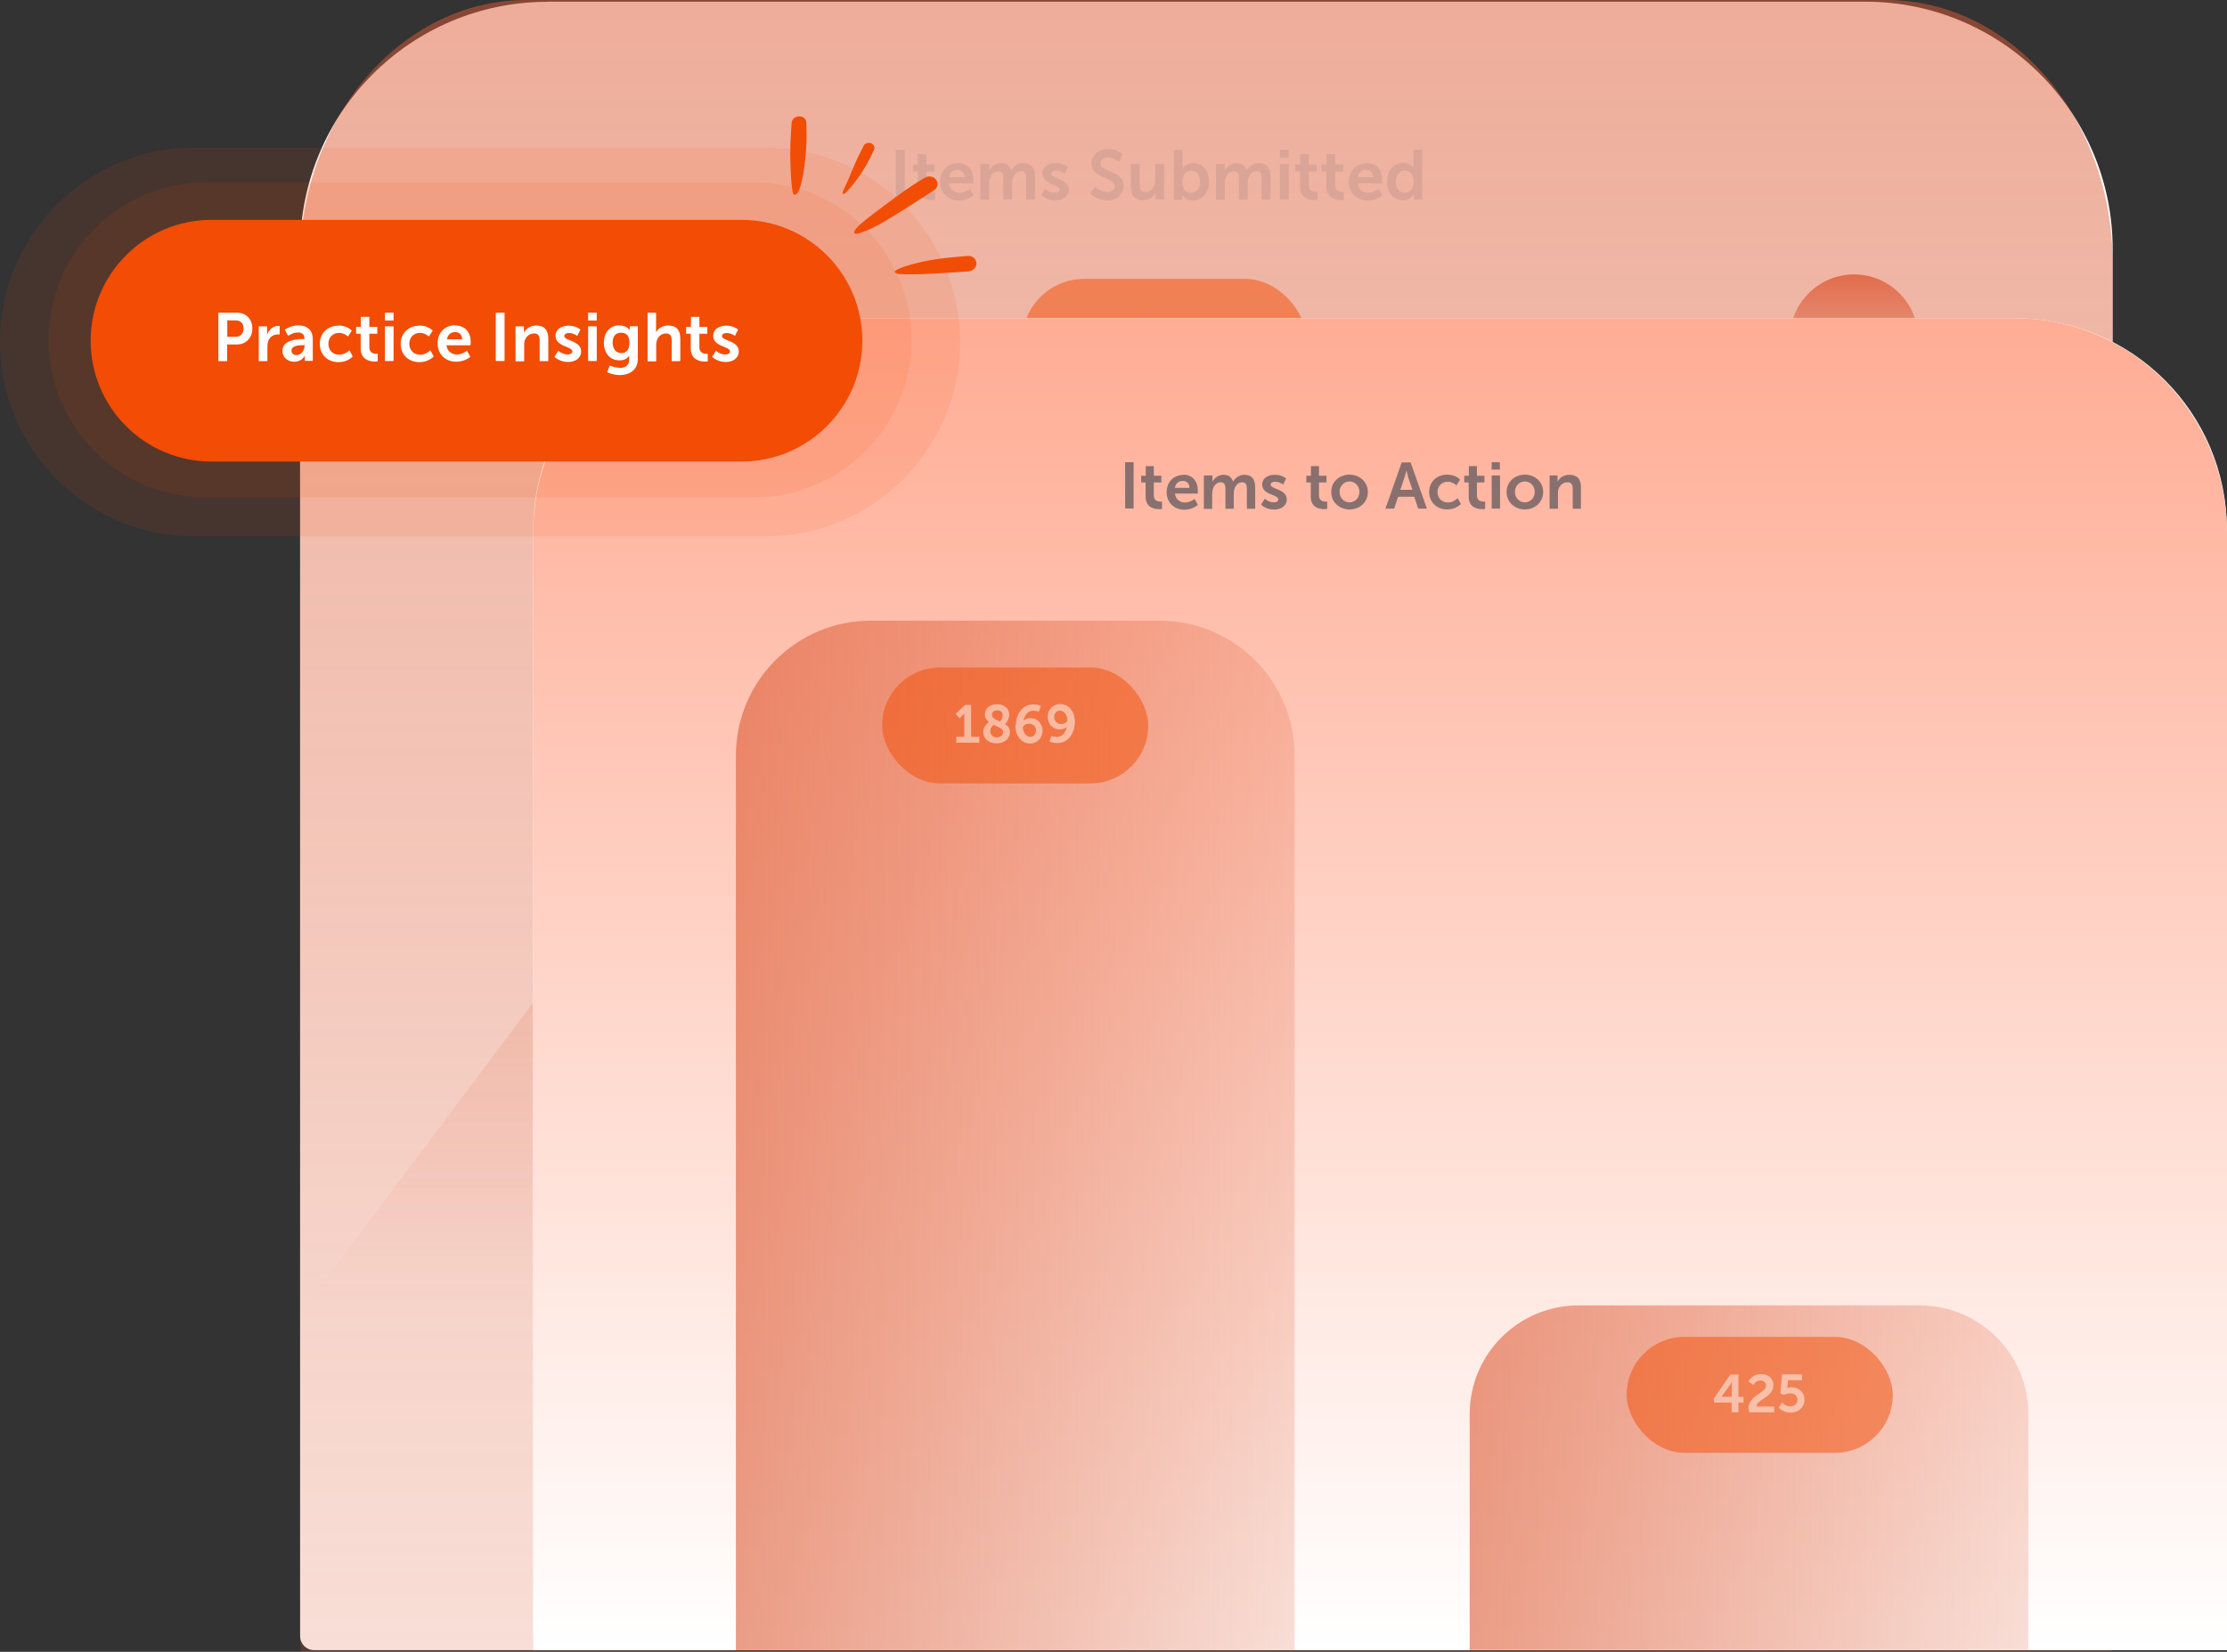 <?xml version="1.0" encoding="UTF-8"?>
<svg xmlns="http://www.w3.org/2000/svg" xmlns:xlink="http://www.w3.org/1999/xlink" id="Layer_2" viewBox="0 0 159.91 118.64">
  <rect x="0" y="0" width="159.91" height="118.64" fill="#333333" stroke="none"/>
  <defs>
    <style>
      .cls-1 {
        opacity: .1;
      }

      .cls-1, .cls-2 {
        isolation: isolate;
      }

      .cls-1, .cls-2, .cls-3 {
        fill: #f24d05;
      }

      .cls-2, .cls-4 {
        opacity: .5;
      }

      .cls-5 {
        fill: url(#linear-gradient-8);
      }

      .cls-6 {
        fill: url(#linear-gradient-7);
      }

      .cls-7 {
        fill: url(#linear-gradient-5);
      }

      .cls-8 {
        fill: url(#linear-gradient-6);
      }

      .cls-9 {
        fill: url(#linear-gradient-9);
      }

      .cls-10 {
        fill: url(#linear-gradient-4);
      }

      .cls-11 {
        fill: url(#linear-gradient-3);
      }

      .cls-12 {
        fill: url(#linear-gradient-2);
      }

      .cls-13 {
        fill: #132a3b;
      }

      .cls-14 {
        fill: url(#linear-gradient);
      }

      .cls-15 {
        fill: #fff;
      }

      .cls-16 {
        fill: url(#linear-gradient-10);
      }

      .cls-17 {
        opacity: .1;
      }
    </style>
    <linearGradient id="linear-gradient" x1="86.9" y1="93.65" x2="86.9" y2="24.05" gradientTransform="translate(0 117.86) scale(1 -1)" gradientUnits="userSpaceOnUse">
      <stop offset="0" stop-color="#dd5b35" stop-opacity=".5"></stop>
      <stop offset="1" stop-color="#dd5b35" stop-opacity="0"></stop>
    </linearGradient>
    <linearGradient id="linear-gradient-2" x1="80.99" y1="-1141.3" x2="80.99" y2="-1132.07" gradientTransform="translate(0 1184.3)" gradientUnits="userSpaceOnUse">
      <stop offset="0" stop-color="#dd5b35" stop-opacity=".8"></stop>
      <stop offset="1" stop-color="#dd5b35" stop-opacity="0"></stop>
    </linearGradient>
    <linearGradient id="linear-gradient-3" x1="-2986.98" y1="-2132.44" x2="-2986.98" y2="-2123.21" gradientTransform="translate(-2932.82 -2048.77) rotate(-180)" xlink:href="#linear-gradient-2"></linearGradient>
    <linearGradient id="linear-gradient-4" x1="43.18" y1="-1120.19" x2="43.18" y2="-1110.96" xlink:href="#linear-gradient-2"></linearGradient>
    <linearGradient id="linear-gradient-5" x1="-2943.15" y1="-2146.08" x2="-2943.15" y2="-2136.86" gradientTransform="translate(-2845.15 -2076.07) rotate(-180)" xlink:href="#linear-gradient-2"></linearGradient>
    <linearGradient id="linear-gradient-6" x1="133.13" y1="-1164.59" x2="133.13" y2="-1155.37" xlink:href="#linear-gradient-2"></linearGradient>
    <linearGradient id="linear-gradient-7" x1="86.62" y1="117.86" x2="86.62" y2="-.78" gradientTransform="translate(0 117.86) scale(1 -1)" gradientUnits="userSpaceOnUse">
      <stop offset="0" stop-color="#dd5b35" stop-opacity=".5"></stop>
      <stop offset="1" stop-color="#dd5b35" stop-opacity=".2"></stop>
    </linearGradient>
    <linearGradient id="linear-gradient-8" x1="99.1" y1="95" x2="99.1" y2="-.66" gradientTransform="translate(0 117.86) scale(1 -1)" gradientUnits="userSpaceOnUse">
      <stop offset="0" stop-color="#ffac94"></stop>
      <stop offset="1" stop-color="#fff"></stop>
    </linearGradient>
    <linearGradient id="linear-gradient-9" x1="52.84" y1="36.3" x2="92.96" y2="36.3" gradientTransform="translate(0 117.86) scale(1 -1)" gradientUnits="userSpaceOnUse">
      <stop offset="0" stop-color="#dd5b35" stop-opacity=".6"></stop>
      <stop offset="1" stop-color="#dd5b35" stop-opacity=".2"></stop>
    </linearGradient>
    <linearGradient id="linear-gradient-10" x1="105.53" y1="11.72" x2="145.65" y2="11.72" xlink:href="#linear-gradient-9"></linearGradient>
  </defs>
  <g id="Layer_2-2" data-name="Layer_2">
    <g id="Layer_1-2">
      <path class="cls-15" d="M39.31.12h94.63c9.8,0,17.76,7.96,17.76,17.76v99.64c0,.55-.45,1-1,1H22.55c-.55,0-1-.45-1-1V17.89C21.55,8.09,29.51.13,39.31.13h0Z"></path>
      <path class="cls-14" d="M151.86,92.32v-45.19l-16.1-21.47c-1.44-1.93-4.33-1.94-5.79-.03l-29.25,38.25c-1.51,1.98-4.52,1.88-5.91-.19l-10.53-15.8c-1.41-2.11-4.5-2.16-5.98-.1l-21,29.4c-1.48,2.07-4.57,2.02-5.98-.1l-5.08-7.62c-1.39-2.08-4.42-2.17-5.93-.16l-18.37,24.5h129.85c.04-.51.06-1.01.06-1.49h0Z"></path>
      <path class="cls-12" d="M85.6,47.62c0,2.55-2.07,4.61-4.61,4.61s-4.61-2.07-4.61-4.61,2.07-4.61,4.61-4.61,4.61,2.07,4.61,4.61Z"></path>
      <path class="cls-11" d="M49.55,79.05c0-2.55,2.07-4.61,4.61-4.61s4.61,2.07,4.61,4.61-2.07,4.61-4.61,4.61-4.61-2.07-4.61-4.61Z"></path>
      <path class="cls-10" d="M47.79,68.72c0,2.55-2.07,4.61-4.61,4.61s-4.61-2.07-4.61-4.61,2.07-4.61,4.61-4.61,4.61,2.07,4.61,4.61Z"></path>
      <path class="cls-7" d="M93.39,65.4c0-2.55,2.07-4.61,4.61-4.61s4.61,2.07,4.61,4.61-2.07,4.61-4.61,4.61-4.61-2.07-4.61-4.61Z"></path>
      <path class="cls-8" d="M137.74,24.32c0,2.55-2.07,4.61-4.61,4.61s-4.61-2.07-4.61-4.61,2.07-4.61,4.61-4.61,4.61,2.07,4.61,4.61Z"></path>
      <path class="cls-6" d="M151.7,117.26V18.94c0-10.46-7.28-18.94-16.27-18.94H37.81c-8.99,0-16.27,8.48-16.27,18.94v98.32c0,.47.03.92.06,1.38h130.04c.03-.46.06-.92.06-1.38h0Z"></path>
      <g class="cls-17">
        <path class="cls-13" d="M64.32,10.77h.65v3.55h-.65v-3.55Z"></path>
        <path class="cls-13" d="M65.88,12.32h-.33v-.51h.35v-.74h.62v.74h.58v.51h-.58v.99c0,.42.33.48.51.48h.12v.56s-.08.02-.2.02c-.36,0-1.06-.1-1.06-.96v-1.09Z"></path>
        <path class="cls-13" d="M68.77,11.71c.74,0,1.13.54,1.13,1.21,0,.08,0,.25,0,.25h-1.76c.04.45.38.68.77.68.41,0,.74-.28.74-.28l.25.46s-.39.37-1.03.37c-.85,0-1.37-.61-1.37-1.34,0-.79.54-1.34,1.3-1.34h-.02ZM69.26,12.73c0-.35-.23-.53-.51-.53-.33,0-.55.2-.61.53h1.12Z"></path>
        <path class="cls-13" d="M70.42,11.77h.61v.48h0c.12-.25.43-.53.83-.53s.64.18.75.53h0c.14-.28.47-.53.87-.53.53,0,.84.3.84.97v1.64h-.64v-1.52c0-.29-.05-.51-.35-.51-.33,0-.54.26-.62.58-.02.1-.03.21-.03.33v1.12h-.64v-1.52c0-.28-.05-.51-.35-.51-.33,0-.55.26-.63.59-.02.09-.03.21-.03.33v1.12h-.64v-2.55l.02-.02Z"></path>
        <path class="cls-13" d="M75.06,13.56s.28.28.7.28c.18,0,.33-.08.33-.23,0-.38-1.24-.33-1.24-1.15,0-.48.43-.75.98-.75s.86.29.86.29l-.24.47s-.24-.22-.62-.22c-.17,0-.33.07-.33.23,0,.36,1.24.32,1.24,1.14,0,.43-.37.77-.98.77-.64,0-.99-.38-.99-.38l.29-.45h0Z"></path>
        <path class="cls-13" d="M78.64,13.41s.39.38.89.38c.27,0,.52-.14.52-.43,0-.64-1.68-.53-1.68-1.62,0-.59.51-1.03,1.19-1.03s1.06.38,1.06.38l-.28.53s-.34-.31-.79-.31c-.3,0-.54.18-.54.43,0,.63,1.67.48,1.67,1.61,0,.57-.43,1.04-1.17,1.04-.79,0-1.23-.49-1.23-.49l.35-.49h0Z"></path>
        <path class="cls-13" d="M81.2,11.77h.64v1.51c0,.31.08.52.4.52.46,0,.71-.41.71-.86v-1.17h.64v2.55h-.61v-.47h0c-.12.27-.45.53-.89.53-.55,0-.89-.28-.89-.97v-1.64Z"></path>
        <path class="cls-13" d="M84.28,10.77h.64v1.1c0,.13,0,.22,0,.22h0s.22-.37.77-.37c.69,0,1.13.55,1.13,1.34s-.5,1.34-1.17,1.34c-.53,0-.76-.38-.76-.38h0s0,.08,0,.18v.15h-.6v-3.58ZM85.53,13.85c.35,0,.64-.29.64-.79s-.26-.8-.64-.8c-.33,0-.64.24-.64.81,0,.4.21.79.64.79h0Z"></path>
        <path class="cls-13" d="M87.33,11.77h.61v.48h0c.12-.25.43-.53.83-.53s.64.18.75.53h0c.14-.28.47-.53.87-.53.53,0,.84.3.84.97v1.64h-.64v-1.52c0-.29-.05-.51-.35-.51-.33,0-.54.26-.62.58-.02.1-.03.21-.03.33v1.12h-.63v-1.52c0-.28-.04-.51-.35-.51-.33,0-.55.26-.63.59-.02.09-.03.21-.03.33v1.12h-.64v-2.57Z"></path>
        <path class="cls-13" d="M91.9,10.77h.63v.57h-.63v-.57ZM91.9,11.77h.64v2.55h-.64v-2.55Z"></path>
        <path class="cls-13" d="M93.34,12.32h-.33v-.51h.35v-.74h.62v.74h.58v.51h-.58v.99c0,.42.33.48.51.48h.12v.56s-.08.02-.2.02c-.36,0-1.06-.1-1.06-.96v-1.09Z"></path>
        <path class="cls-13" d="M95.23,12.32h-.33v-.51h.35v-.74h.62v.74h.58v.51h-.58v.99c0,.42.33.48.51.48h.12v.56s-.08.02-.2.02c-.36,0-1.06-.1-1.06-.96v-1.09Z"></path>
        <path class="cls-13" d="M98.12,11.71c.74,0,1.13.54,1.13,1.21,0,.08,0,.25,0,.25h-1.76c.04.45.38.68.77.68.41,0,.74-.28.74-.28l.25.46s-.39.37-1.03.37c-.85,0-1.37-.61-1.37-1.34,0-.79.54-1.34,1.3-1.34h-.02ZM98.61,12.73c0-.35-.23-.53-.51-.53-.33,0-.55.2-.61.53h1.12Z"></path>
        <path class="cls-13" d="M100.75,11.71c.56,0,.74.33.74.33h0v-1.27h.64v3.55h-.6v-.38h0s-.22.44-.8.44c-.69,0-1.13-.55-1.13-1.34s.48-1.34,1.16-1.34h0ZM100.87,13.85c.33,0,.64-.24.64-.81,0-.4-.21-.79-.64-.79-.35,0-.64.29-.64.79s.26.8.64.8h0Z"></path>
      </g>
      <rect class="cls-2" x="73.4" y="20.03" width="20.45" height="8.91" rx="4.45" ry="4.45"></rect>
      <g class="cls-4">
        <path class="cls-15" d="M80.38,24.48c0-.76.44-1.62,1.34-1.62.37,0,.59.12.59.12l-.16.45s-.18-.09-.41-.09c-.46,0-.7.38-.77.78h0c.1-.12.34-.2.54-.2.57,0,.93.45.93.97s-.38.97-.96.97-1.12-.5-1.12-1.38h.02ZM81.94,24.89c0-.29-.18-.54-.53-.54-.26,0-.47.14-.47.31,0,.36.27.71.57.71.27,0,.43-.22.43-.49h0Z"></path>
        <path class="cls-15" d="M82.86,25.36h.63v-1.81h0s-.03.07-.13.16l-.23.22-.31-.33.73-.7h.46v2.45h.63v.45h-1.78v-.45h0Z"></path>
        <path class="cls-15" d="M85.14,25.07s.27.29.66.29c.3,0,.52-.18.52-.43,0-.31-.28-.45-.62-.45h-.2l-.12-.27.53-.63c.12-.13.21-.22.21-.22h-1.13v-.45h1.78v.33l-.71.82c.4.06.79.34.79.85s-.38.95-1.02.95-.96-.39-.96-.39l.27-.4h0Z"></path>
      </g>
      <g>
        <path class="cls-15" d="M53.47,22.86h91.25c8.38,0,15.18,6.8,15.18,15.18v79.3c0,.53-.43.96-.96.96H39.25c-.53,0-.96-.43-.96-.96V38.03c0-8.37,6.8-15.17,15.18-15.17Z"></path>
        <path class="cls-5" d="M159.91,38.28c0-8.51-6.8-15.42-15.2-15.42H53.49c-8.4,0-15.2,6.9-15.2,15.42v80.24h121.62V38.28Z"></path>
        <path class="cls-9" d="M62.53,44.58h20.74c5.34,0,9.69,4.34,9.69,9.69v64.25h-40.12V54.27c0-5.34,4.34-9.69,9.69-9.69Z"></path>
        <path class="cls-16" d="M113.34,93.76h24.5c4.31,0,7.81,3.5,7.81,7.81v16.94h-40.12v-16.94c0-4.31,3.5-7.81,7.81-7.81Z"></path>
        <g class="cls-4">
          <path class="cls-13" d="M80.79,33.2h.61v3.32h-.61v-3.32Z"></path>
          <path class="cls-13" d="M82.25,34.65h-.31v-.48h.33v-.69h.58v.69h.54v.48h-.54v.93c0,.39.31.45.48.45h.11v.52s-.07.02-.19.02c-.34,0-.99-.09-.99-.9v-1.02Z"></path>
          <path class="cls-13" d="M84.95,34.09c.69,0,1.06.5,1.06,1.13,0,.07,0,.23,0,.23h-1.64c.04.42.36.64.72.64.38,0,.69-.26.69-.26l.23.43s-.36.35-.96.35c-.79,0-1.28-.57-1.28-1.25,0-.74.5-1.25,1.21-1.25h-.02ZM85.41,35.04c0-.33-.21-.5-.48-.5-.31,0-.51.19-.57.5h1.05Z"></path>
          <path class="cls-13" d="M86.49,34.15h.57v.45h0c.11-.23.4-.5.78-.5s.6.17.7.5h0c.13-.26.44-.5.81-.5.5,0,.78.28.78.91v1.53h-.6v-1.42c0-.27-.05-.48-.33-.48-.31,0-.5.24-.58.54-.02.09-.03.2-.03.31v1.05h-.6v-1.42c0-.26-.05-.48-.33-.48-.31,0-.51.24-.59.55-.02.08-.03.2-.03.31v1.05h-.6v-2.38l.02-.02Z"></path>
          <path class="cls-13" d="M90.83,35.82s.26.26.65.26c.17,0,.31-.07.31-.21,0-.36-1.16-.31-1.16-1.07,0-.45.4-.7.92-.7s.8.27.8.27l-.22.44s-.22-.21-.58-.21c-.16,0-.31.07-.31.21,0,.34,1.16.3,1.16,1.07,0,.4-.35.72-.92.72-.6,0-.93-.36-.93-.36,0,0,.27-.42.27-.42Z"></path>
          <path class="cls-13" d="M94.11,34.65h-.31v-.48h.33v-.69h.58v.69h.54v.48h-.54v.93c0,.39.31.45.48.45h.11v.52s-.07.02-.19.02c-.34,0-.99-.09-.99-.9v-1.02Z"></path>
          <path class="cls-13" d="M96.9,34.09c.73,0,1.32.52,1.32,1.25s-.58,1.25-1.31,1.25-1.32-.51-1.32-1.25.59-1.25,1.31-1.25ZM96.9,36.08c.38,0,.71-.3.71-.75s-.33-.75-.71-.75-.71.31-.71.75.33.75.71.75Z"></path>
          <path class="cls-13" d="M101.56,35.68h-1.17l-.28.85h-.63l1.17-3.32h.64l1.17,3.32h-.63l-.28-.85h0ZM100.99,33.78s-.07.33-.14.51l-.3.89h.87l-.3-.89c-.06-.19-.13-.51-.13-.51h0Z"></path>
          <path class="cls-13" d="M103.92,34.09c.63,0,.92.36.92.36l-.26.41s-.24-.26-.63-.26c-.44,0-.73.34-.73.74s.29.75.75.75c.4,0,.7-.31.7-.31l.23.42s-.35.39-.98.39c-.79,0-1.3-.56-1.3-1.25s.5-1.25,1.3-1.25h0Z"></path>
          <path class="cls-13" d="M105.45,34.65h-.31v-.48h.33v-.69h.58v.69h.54v.48h-.54v.93c0,.39.31.45.48.45h.11v.52s-.07.02-.19.02c-.34,0-.99-.09-.99-.9v-1.02Z"></path>
          <path class="cls-13" d="M107.11,33.2h.59v.53h-.59v-.53ZM107.11,34.15h.6v2.38h-.6v-2.38Z"></path>
          <path class="cls-13" d="M109.49,34.09c.73,0,1.32.52,1.32,1.25s-.59,1.25-1.31,1.25-1.32-.51-1.32-1.25.59-1.25,1.31-1.25ZM109.49,36.08c.38,0,.71-.3.71-.75s-.33-.75-.71-.75-.71.31-.71.75.33.75.71.75Z"></path>
          <path class="cls-13" d="M111.27,34.15h.57v.45h0c.1-.21.36-.5.85-.5.53,0,.83.27.83.91v1.53h-.59v-1.41c0-.29-.07-.49-.38-.49s-.55.21-.64.49c-.04.1-.04.21-.04.32v1.09h-.6v-2.38h0Z"></path>
        </g>
        <rect class="cls-2" x="63.34" y="47.94" width="19.11" height="8.33" rx="4.16" ry="4.16"></rect>
        <g class="cls-4">
          <path class="cls-15" d="M68.65,52.92h.59v-1.69h0s-.03.07-.12.15l-.21.21-.29-.31.68-.65h.43v2.29h.59v.42h-1.65v-.42h0Z"></path>
          <path class="cls-15" d="M71,51.85c-.17-.12-.28-.29-.28-.53,0-.37.27-.74.87-.74.5,0,.88.28.88.76,0,.34-.27.64-.3.67.2.12.35.3.35.58,0,.42-.35.8-.95.8s-.97-.36-.97-.83c0-.38.33-.64.41-.7h0ZM71.35,52.06c-.08.07-.25.23-.25.46,0,.25.21.44.47.44s.46-.15.46-.39-.34-.35-.67-.5ZM71.81,51.83s.19-.22.19-.46c0-.21-.16-.35-.4-.35s-.37.14-.37.32c0,.25.29.36.6.49h0Z"></path>
          <path class="cls-15" d="M72.94,52.1c0-.71.41-1.51,1.25-1.51.35,0,.55.11.55.11l-.15.42s-.17-.08-.38-.08c-.43,0-.65.36-.72.73h0c.09-.11.31-.19.5-.19.53,0,.87.42.87.91s-.36.91-.9.91-1.05-.47-1.05-1.29h.02ZM74.39,52.48c0-.27-.17-.5-.5-.5-.24,0-.44.13-.44.29,0,.34.25.66.53.66.25,0,.4-.21.4-.46h0Z"></path>
          <path class="cls-15" d="M75.35,53.27l.15-.42s.17.08.38.08c.43,0,.65-.36.73-.73h0c-.09.11-.32.19-.51.19-.53,0-.87-.42-.87-.91s.36-.91.9-.91c.57,0,1.05.47,1.05,1.29,0,.71-.41,1.51-1.25,1.51-.35,0-.55-.11-.55-.11h-.02ZM76.64,51.7c0-.34-.25-.66-.53-.66-.25,0-.41.2-.41.46s.17.5.5.5c.24,0,.44-.13.44-.29h0Z"></path>
        </g>
        <rect class="cls-2" x="116.8" y="96.02" width="19.11" height="8.33" rx="4.16" ry="4.16"></rect>
        <g class="cls-4">
          <path class="cls-15" d="M123.08,100.43l1.17-1.71h.58v1.61h.36v.41h-.36v.7h-.49v-.7h-1.27v-.3h0ZM124.35,100.32v-.84c0-.13.02-.28.02-.28h0s-.07.15-.13.25l-.63.87h.75,0Z"></path>
          <path class="cls-15" d="M125.54,101.19c0-.98,1.27-1.13,1.27-1.67,0-.23-.19-.37-.41-.37-.32,0-.49.32-.49.32l-.36-.24s.25-.54.9-.54c.48,0,.89.29.89.8,0,.87-1.21,1.02-1.22,1.53h1.27v.42h-1.8c0-.08-.02-.17-.02-.24h-.02Z"></path>
          <path class="cls-15" d="M127.98,100.74s.22.27.58.27c.26,0,.51-.18.51-.47s-.23-.47-.54-.47c-.24,0-.42.11-.42.11l-.27-.1.12-1.37h1.43v.42h-1l-.04.45c0,.07-.02.13-.02.13h0s.12-.07.29-.07c.6,0,.95.4.95.89,0,.53-.41.93-.98.93s-.87-.36-.87-.36l.25-.37h0Z"></path>
        </g>
      </g>
      <path class="cls-3" d="M15.19,15.79h38.05c4.8,0,8.68,3.89,8.68,8.68h0c0,4.79-3.89,8.68-8.68,8.68H15.19c-4.8,0-8.68-3.89-8.68-8.68h0c0-4.79,3.89-8.68,8.68-8.68Z"></path>
      <path class="cls-1" d="M54.14,35.72H14.8c-6.25,0-11.31-5.06-11.31-11.31h0c0-6.25,5.07-11.31,11.31-11.31h39.34c6.25,0,11.31,5.06,11.31,11.31h0c0,6.25-5.07,11.31-11.31,11.31Z"></path>
      <path class="cls-1" d="M54.98,38.52H13.96c-7.71,0-13.96-6.25-13.96-13.96h0c0-7.71,6.25-13.96,13.96-13.96h41.02c7.71,0,13.96,6.25,13.96,13.96h0c0,7.71-6.25,13.96-13.96,13.96Z"></path>
      <g id="Layer_1-2-2" data-name="Layer_1-2">
        <path class="cls-3" d="M61.39,16.78c.16.04.34-.04.49-.09.54-.18,1.04-.45,1.54-.73,1.25-.74,2.46-1.52,3.67-2.31.58-.45-.03-1.25-.69-.88-1.3.75-2.47,1.68-3.66,2.56-.22.19-1.57,1.14-1.39,1.42,0,0,.02.02.03.03"></path>
        <path class="cls-3" d="M64.47,19.68c1.28.07,2.58-.03,3.87-.11.39-.03.77-.04,1.16-.07.17-.02.33-.07.44-.19.38-.34.09-.96-.44-.93-1.5.12-3.03.27-4.48.74-.14.06-.84.27-.76.42v-.03s0,.04.02.06c.04.05.12.08.19.09"></path>
        <path class="cls-3" d="M57.03,13.98h0c.6.15.86-3.1.87-3.53.04-.55,0-1.1,0-1.64-.03-.63-1.03-.59-1.06.04-.07,1.01-.13,2.02-.08,3.03.02.5.04,1.01.1,1.51.04.17.03.4.12.55.02.02.03.04.04.06"></path>
        <path class="cls-3" d="M60.59,13.94c.2-.13.36-.34.52-.52.17-.2.33-.41.48-.62.47-.64.86-1.33,1.17-2.05.14-.29-.22-.6-.54-.46-.11.04-.18.11-.22.21-.11.23-.24.46-.35.7-.34.68-.59,1.4-.91,2.08-.03.1-.29.51-.22.63.02.02.04.03.08.03"></path>
      </g>
      <g>
        <path class="cls-15" d="M15.68,22.46h1.34c.65,0,1.1.46,1.1,1.13s-.45,1.15-1.1,1.15h-.71v1.2h-.63v-3.47h0ZM16.91,24.19c.37,0,.58-.24.58-.6s-.21-.58-.57-.58h-.6v1.18h.59,0Z"></path>
        <path class="cls-15" d="M18.58,23.44h.6v.43c0,.09,0,.18,0,.18h0c.11-.35.41-.64.79-.64.06,0,.11,0,.11,0v.61s-.06,0-.15,0c-.26,0-.57.15-.68.52-.04.12-.05.26-.05.41v.99h-.62v-2.49h0Z"></path>
        <path class="cls-15" d="M21.78,24.36h.08v-.04c0-.33-.2-.44-.48-.44-.35,0-.69.24-.69.24l-.24-.44s.39-.31.98-.31c.65,0,1.03.36,1.03.99v1.56h-.57v-.2c0-.1,0-.18,0-.18h0s-.19.44-.76.44c-.44,0-.85-.28-.85-.78,0-.79,1.07-.85,1.48-.85h.02ZM21.3,25.5c.33,0,.57-.35.57-.65v-.06h-.11c-.32,0-.83.04-.83.39,0,.17.12.33.38.33h0Z"></path>
        <path class="cls-15" d="M24.3,23.38c.65,0,.96.37.96.37l-.27.42s-.26-.26-.65-.26c-.46,0-.76.34-.76.78s.3.79.78.79c.42,0,.73-.32.73-.32l.24.44s-.35.41-1.02.41c-.83,0-1.35-.58-1.35-1.31s.53-1.31,1.35-1.31h0Z"></path>
        <path class="cls-15" d="M25.9,23.97h-.33v-.49h.34v-.72h.61v.72h.57v.49h-.57v.97c0,.42.33.47.49.47.07,0,.11,0,.11,0v.54s-.07.02-.19.02c-.34,0-1.03-.11-1.03-.94v-1.05Z"></path>
        <path class="cls-15" d="M27.64,22.46h.62v.56h-.62s0-.56,0-.56ZM27.64,23.44h.62v2.49h-.62v-2.49Z"></path>
        <path class="cls-15" d="M30.11,23.38c.65,0,.96.37.96.37l-.27.42s-.26-.26-.65-.26c-.46,0-.76.34-.76.78s.3.79.78.79c.42,0,.73-.32.73-.32l.24.44s-.35.41-1.02.41c-.83,0-1.35-.58-1.35-1.31s.53-1.31,1.35-1.31h0Z"></path>
        <path class="cls-15" d="M32.7,23.38c.72,0,1.1.52,1.1,1.18,0,.07-.02.24-.02.24h-1.72c.04.43.38.66.75.66.4,0,.72-.27.72-.27l.24.44s-.38.35-1.01.35c-.83,0-1.34-.6-1.34-1.31,0-.77.52-1.31,1.26-1.31h.02ZM33.18,24.37c0-.34-.22-.52-.49-.52-.32,0-.54.19-.6.52h1.1Z"></path>
        <path class="cls-15" d="M35.6,22.46h.63v3.47h-.63v-3.47Z"></path>
        <path class="cls-15" d="M37.02,23.44h.6v.29c0,.09,0,.17,0,.17h0c.11-.21.38-.52.88-.52.56,0,.87.29.87.95v1.61h-.62v-1.48c0-.3-.08-.51-.4-.51s-.57.21-.67.51c-.04.11-.04.21-.04.34v1.15h-.62v-2.49h0Z"></path>
        <path class="cls-15" d="M40.09,25.19s.27.27.68.27c.18,0,.33-.08.33-.22,0-.37-1.21-.33-1.21-1.12,0-.47.42-.73.95-.73s.84.28.84.28l-.23.46s-.23-.21-.61-.21c-.16,0-.32.07-.32.22,0,.35,1.21.31,1.21,1.11,0,.42-.36.75-.95.75s-.97-.37-.97-.37l.28-.43h0Z"></path>
        <path class="cls-15" d="M42.23,22.46h.62v.56h-.62s0-.56,0-.56ZM42.23,23.44h.62v2.49h-.62v-2.49Z"></path>
        <path class="cls-15" d="M44.47,26.43c.38,0,.71-.16.71-.61v-.15c0-.06,0-.13,0-.13h0c-.15.22-.36.34-.7.34-.72,0-1.12-.57-1.12-1.26s.39-1.25,1.1-1.25c.55,0,.74.32.74.32h.02v-.26h.58v2.34c0,.86-.66,1.17-1.32,1.17-.31,0-.64-.09-.88-.21l.19-.48s.31.16.69.16v.03ZM45.2,24.62c0-.57-.28-.72-.62-.72-.38,0-.59.27-.59.7s.22.76.63.76c.3,0,.57-.17.57-.73h0Z"></path>
        <path class="cls-15" d="M46.49,22.46h.62v1.2c0,.12,0,.21,0,.21h0c.12-.24.42-.49.87-.49.56,0,.87.29.87.95v1.61h-.62v-1.48c0-.3-.08-.51-.4-.51s-.58.21-.67.52c-.03.1-.04.2-.04.33v1.15h-.62v-3.47h0Z"></path>
        <path class="cls-15" d="M49.6,23.97h-.33v-.49h.34v-.72h.61v.72h.57v.49h-.57v.97c0,.42.33.47.49.47.07,0,.11,0,.11,0v.54s-.07.02-.19.02c-.34,0-1.03-.11-1.03-.94v-1.05Z"></path>
        <path class="cls-15" d="M51.41,25.19s.27.27.68.27c.18,0,.33-.08.33-.22,0-.37-1.21-.33-1.21-1.12,0-.47.42-.73.95-.73s.84.28.84.28l-.23.46s-.23-.21-.61-.21c-.16,0-.32.07-.32.22,0,.35,1.21.31,1.21,1.11,0,.42-.36.75-.95.75s-.97-.37-.97-.37l.28-.43h0Z"></path>
      </g>
    </g>
  </g>
</svg>
